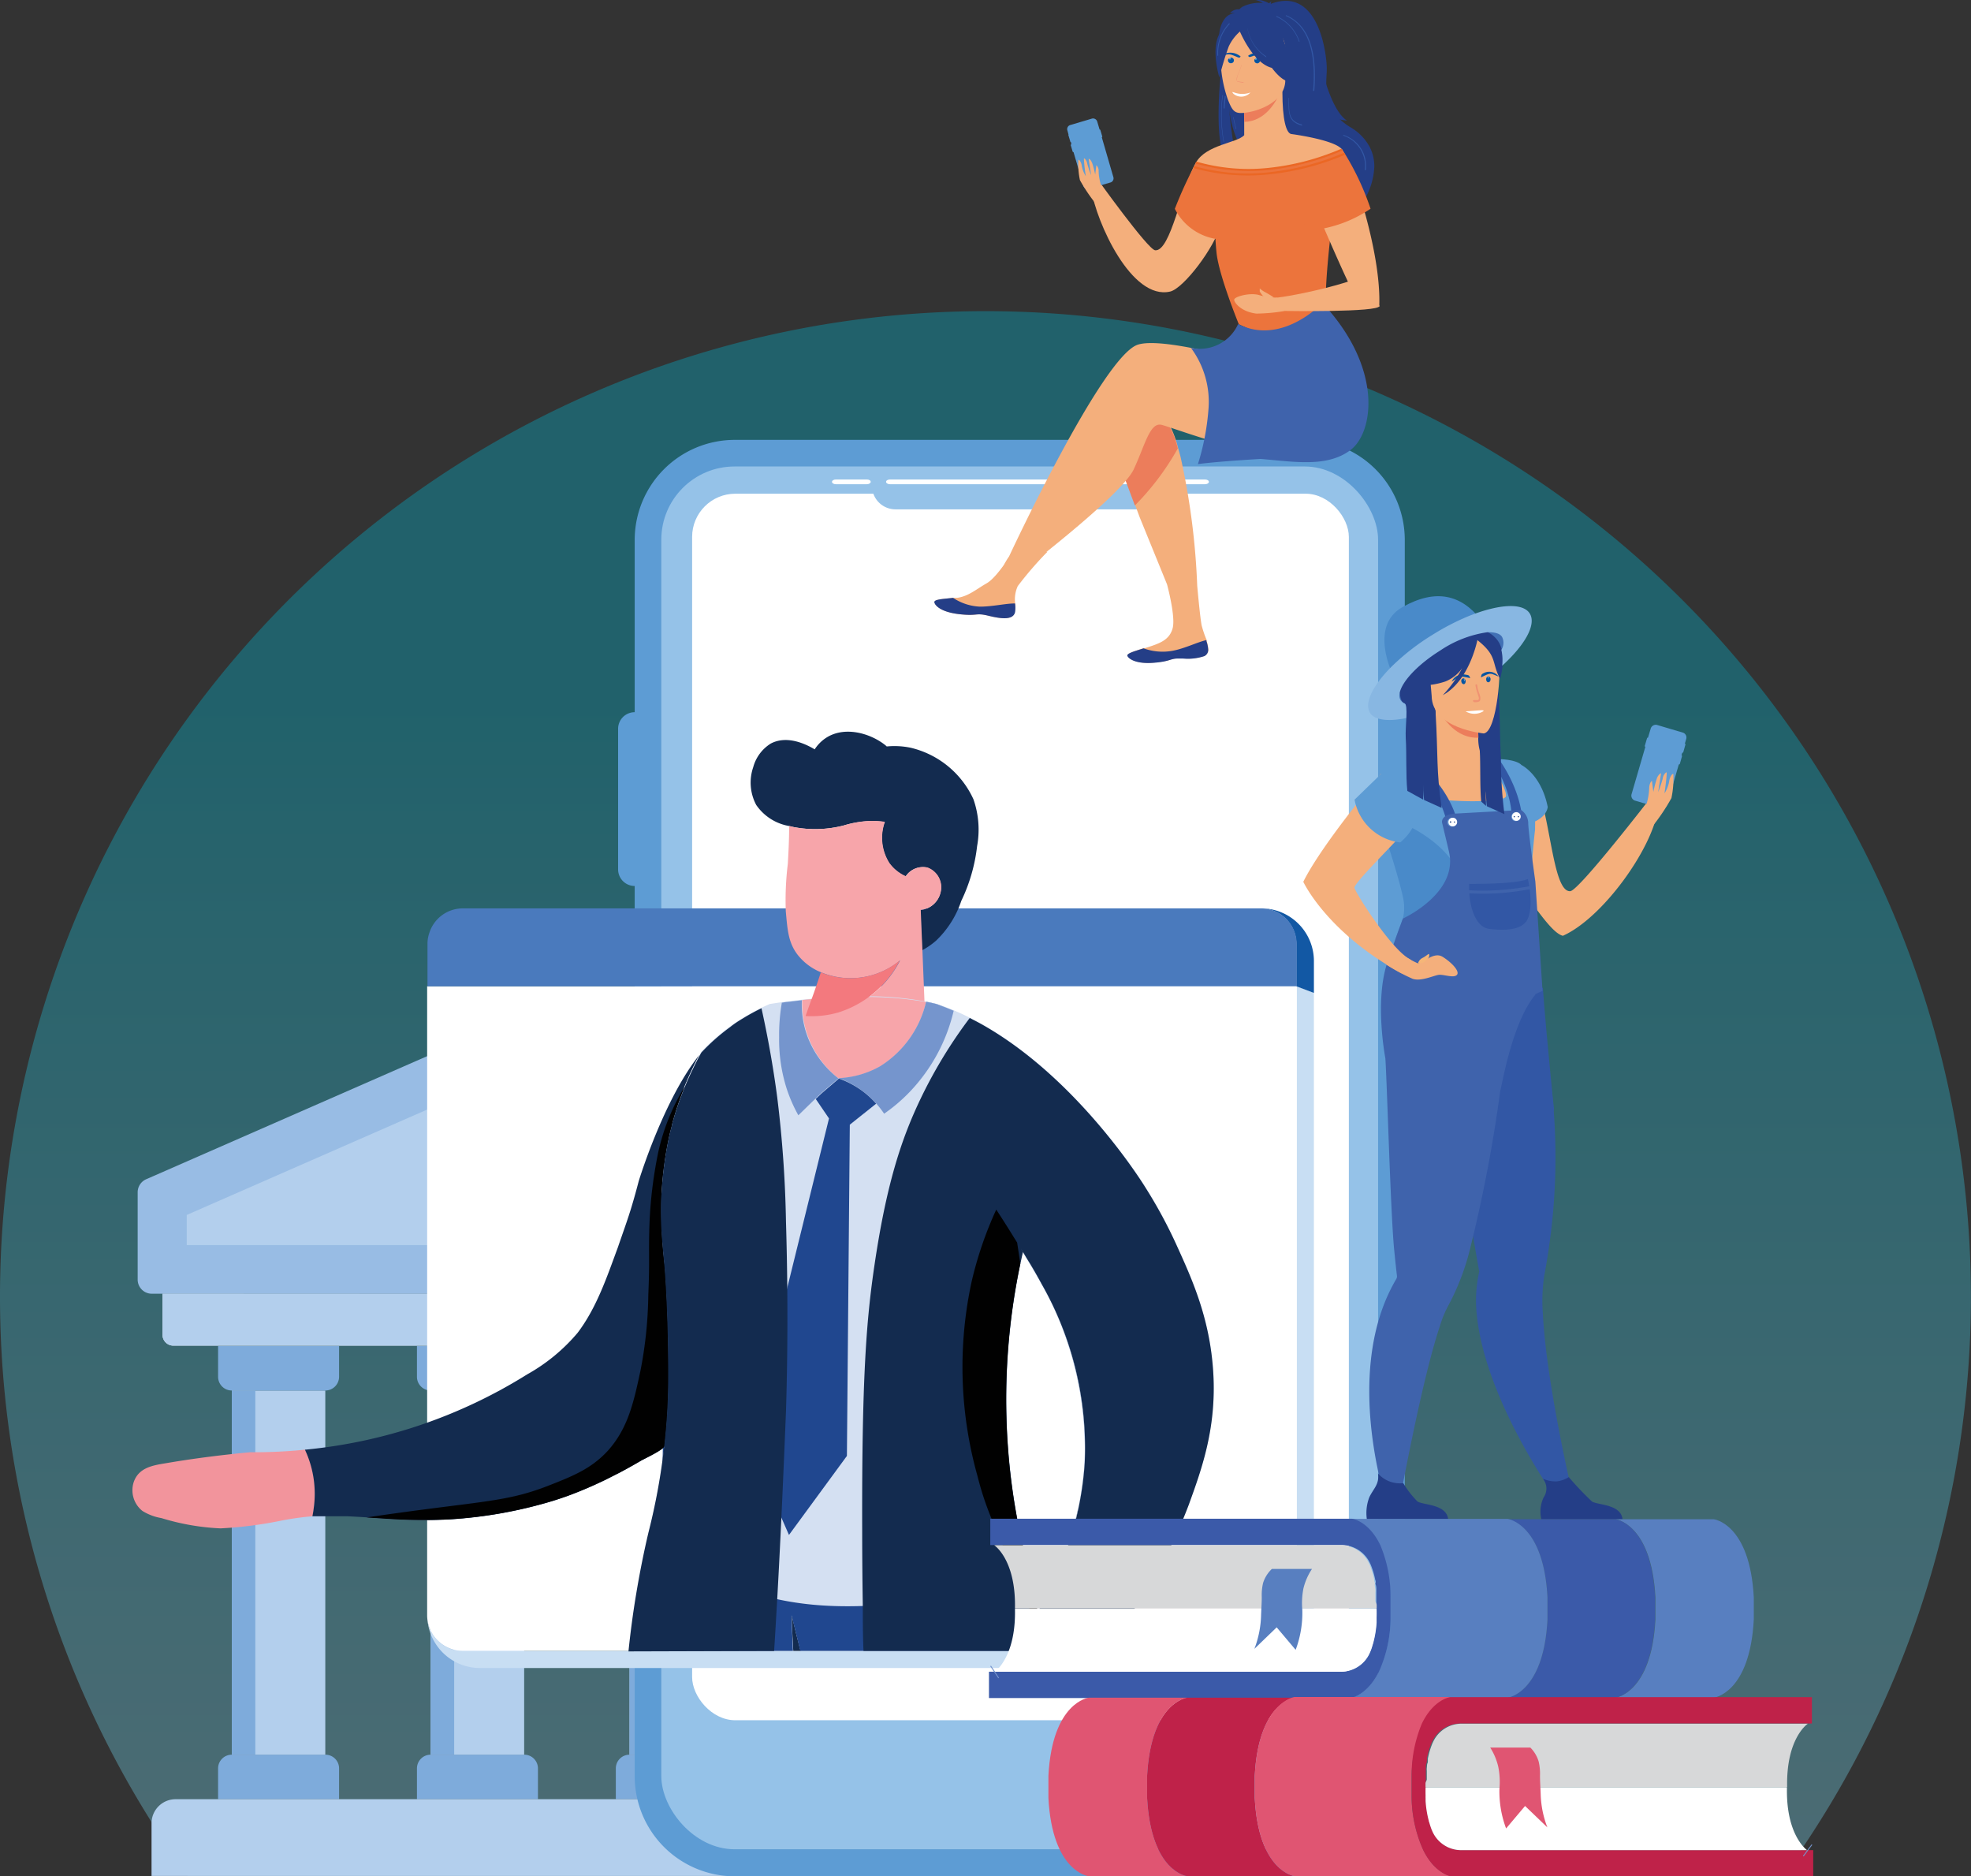 <svg xmlns="http://www.w3.org/2000/svg" xmlns:xlink="http://www.w3.org/1999/xlink" id="Layer_1" data-name="Layer 1" viewBox="0 0 224.49 213.64"><rect x="0" y="0" width="224.49" height="213.64" fill="#333333" stroke="none"/><defs><style>.cls-1{opacity:0.35;fill:url(#linear-gradient);}.cls-2{fill:#7eabdb;}.cls-3{fill:#b3cfed;}.cls-4{fill:#e8ecf7;}.cls-5{fill:#98bce4;}.cls-6{fill:#5d9cd4;}.cls-10,.cls-11,.cls-12,.cls-13,.cls-14,.cls-15,.cls-16,.cls-17,.cls-18,.cls-19,.cls-20,.cls-21,.cls-22,.cls-24,.cls-25,.cls-26,.cls-27,.cls-6,.cls-9{fill-rule:evenodd;}.cls-10,.cls-7{fill:#95c2e8;}.cls-8,.cls-9{fill:#fff;}.cls-11{fill:#f4af7c;}.cls-12{fill:#243e87;}.cls-13{fill:#54909c;}.cls-14{fill:#4170b5;}.cls-15,.cls-28{fill:#3257a5;}.cls-16{fill:#ec7d5b;}.cls-17{fill:#498ac9;}.cls-18{fill:#3f63ac;}.cls-19{fill:#6998d0;}.cls-20{fill:#214186;}.cls-21{fill:#f5b678;}.cls-22{fill:#0655a1;}.cls-23{fill:#f09272;}.cls-24{fill:#a5cded;}.cls-25{fill:#88b7e2;}.cls-26{fill:#ec743c;}.cls-27{fill:#eb6724;}.cls-29{fill:#c8def3;}.cls-30{fill:#1258a4;}.cls-31{fill:#4a7abd;}.cls-32{fill:#132b4f;}.cls-33{fill:#7595cd;}.cls-34{fill:#20478f;}.cls-35{fill:#f7a5aa;}.cls-36{fill:#f2949c;}.cls-37{fill:#d4e0f2;}.cls-38{fill:#f3797e;}.cls-39{fill:#010101;}.cls-40{fill:#587fc0;}.cls-41{fill:#3b5aa9;}.cls-42{fill:none;stroke:#7595cd;stroke-miterlimit:10;stroke-width:1.65px;}.cls-43{fill:#d7d8d9;}.cls-44{fill:#e05572;}.cls-45{fill:#bf2249;}</style><linearGradient id="linear-gradient" x1="112.24" y1="300.13" x2="112.24" y2="80.5" gradientUnits="userSpaceOnUse"><stop offset="0" stop-color="#b4e3f9"></stop><stop offset="0.11" stop-color="#a8e0f7"></stop><stop offset="0.32" stop-color="#8ad9f0"></stop><stop offset="0.59" stop-color="#57cde5"></stop><stop offset="0.92" stop-color="#13bdd7"></stop><stop offset="1" stop-color="#00b8d3"></stop></linearGradient></defs><path class="cls-1" d="M203.07,213.61a112.24,112.24,0,1,0-181.66,0Z"></path><path class="cls-2" d="M37.05,199.81H26.4a1.56,1.56,0,0,0-1.56,1.56v3.51H38.62v-3.51A1.56,1.56,0,0,0,37.05,199.81Z"></path><polygon class="cls-3" points="33.12 158.34 26.4 158.34 26.4 199.81 33.12 199.81 37.05 199.81 37.05 158.34 33.12 158.34"></polygon><polygon class="cls-2" points="28.09 158.34 26.4 158.34 26.4 199.81 28.09 199.81 29.08 199.81 29.08 158.34 28.09 158.34"></polygon><path class="cls-2" d="M24.84,153.27v3.5a1.56,1.56,0,0,0,1.56,1.57H37.05a1.57,1.57,0,0,0,1.57-1.57v-3.5H24.84Z"></path><path class="cls-2" d="M59.71,199.81H49.05a1.56,1.56,0,0,0-1.56,1.56v3.51H61.27v-3.51A1.56,1.56,0,0,0,59.71,199.81Z"></path><polygon class="cls-3" points="55.77 158.34 49.05 158.34 49.05 199.81 55.77 199.81 59.7 199.81 59.7 158.34 55.77 158.34"></polygon><polygon class="cls-2" points="50.74 158.34 49.05 158.34 49.05 199.81 50.74 199.81 51.73 199.81 51.73 158.34 50.74 158.34"></polygon><path class="cls-2" d="M47.49,153.27v3.5a1.56,1.56,0,0,0,1.56,1.57H59.71a1.56,1.56,0,0,0,1.56-1.57v-3.5H47.49Z"></path><path class="cls-2" d="M82.36,199.81H71.7a1.56,1.56,0,0,0-1.56,1.56v3.51H83.92v-3.51A1.56,1.56,0,0,0,82.36,199.81Z"></path><polygon class="cls-3" points="78.42 158.34 71.7 158.34 71.7 199.81 78.42 199.81 82.36 199.81 82.36 158.34 78.42 158.34"></polygon><polygon class="cls-2" points="73.39 158.34 71.7 158.34 71.7 199.81 73.39 199.81 74.39 199.81 74.39 158.34 73.39 158.34"></polygon><path class="cls-2" d="M70.14,153.27v3.5a1.56,1.56,0,0,0,1.56,1.57H82.36a1.56,1.56,0,0,0,1.56-1.57v-3.5H70.14Z"></path><path class="cls-2" d="M105,199.81H94.35a1.56,1.56,0,0,0-1.56,1.56v3.51h13.78v-3.51A1.56,1.56,0,0,0,105,199.81Z"></path><polygon class="cls-3" points="101.07 158.34 94.35 158.34 94.35 199.81 101.07 199.81 105.01 199.81 105.01 158.34 101.07 158.34"></polygon><polygon class="cls-2" points="96.04 158.34 94.35 158.34 94.35 199.81 96.04 199.81 97.04 199.81 97.04 158.34 96.04 158.34"></polygon><path class="cls-2" d="M92.79,153.27v3.5a1.56,1.56,0,0,0,1.56,1.57H105a1.56,1.56,0,0,0,1.56-1.57v-3.5H92.79Z"></path><path class="cls-4" d="M106.68,147.34V152a1.23,1.23,0,0,1-1.23,1.23H19.74A1.23,1.23,0,0,1,18.51,152v-4.7Z"></path><path class="cls-3" d="M106.68,147.34H18.51V152a1.23,1.23,0,0,0,1.23,1.23h91.93a1.23,1.23,0,0,0,1.22-1.23v-4.7Z"></path><path class="cls-5" d="M114.8,134.29,67.28,113.46a3.84,3.84,0,0,0-3.08,0l-6.42,2.81-41.1,18a1.62,1.62,0,0,0-1,1.49v9.94a1.61,1.61,0,0,0,1.62,1.62h96.82a1.62,1.62,0,0,0,1.63-1.62v-9.94A1.63,1.63,0,0,0,114.8,134.29Z"></path><polygon class="cls-3" points="21.27 141.78 21.27 138.35 60.02 121.37 65.74 118.86 110.21 138.35 110.21 141.78 21.27 141.78"></polygon><path class="cls-3" d="M89.7,204.88H20a2.74,2.74,0,0,0-2.74,2.74v6H114.6v-6a2.75,2.75,0,0,0-2.75-2.74Z"></path><path class="cls-6" d="M148.62,50.09h-65A11.4,11.4,0,0,0,72.29,61.46V81.1h0A1.89,1.89,0,0,0,70.4,83V99a1.89,1.89,0,0,0,1.89,1.89h0v101.4a11.4,11.4,0,0,0,11.37,11.37h65A11.4,11.4,0,0,0,160,202.25v-86h.16a1.89,1.89,0,0,0,1.88-1.88v-16a1.89,1.89,0,0,0-1.88-1.89H160V91.09h.16A1.89,1.89,0,0,0,162,89.21v-16a1.89,1.89,0,0,0-1.88-1.89H160v-9.9A11.4,11.4,0,0,0,148.62,50.09Z"></path><rect class="cls-7" x="75.32" y="53.12" width="81.64" height="157.46" rx="8.34"></rect><rect class="cls-8" x="78.83" y="56.22" width="74.8" height="139.67" rx="4.92"></rect><path class="cls-9" d="M101.37,54.6h35.87c.25,0,.45.12.45.27h0c0,.15-.2.27-.45.27H101.37c-.25,0-.45-.12-.45-.27h0c0-.15.2-.27.45-.27Zm-2.65,0H95.2c-.24,0-.44.12-.44.27h0c0,.15.2.27.44.27h3.52c.25,0,.45-.12.45-.27h0C99.17,54.72,99,54.6,98.72,54.6Z"></path><path class="cls-10" d="M133,56.12H99.44A2.67,2.67,0,0,0,102,58h28.5A2.65,2.65,0,0,0,133,56.12Z"></path><path class="cls-11" d="M174.14,88a3.69,3.69,0,0,1,.47.63c2,3.39,2.13,13,4.24,12.85,1-.07,9.29-10.82,9.29-10.82s1-.24.67,1.62c-.71,4.47-6.27,12.25-10.8,14.28-1-.22-2.45-2.26-3.87-4.18Z"></path><path class="cls-6" d="M191.69,83.43l-3-.89A.61.61,0,0,0,188,83l-.3,1h0a.09.09,0,0,0-.11.07l-.25.85a.09.09,0,0,0,.06.12h0l-1.56,5.36a.6.6,0,0,0,.35.76l3,.88a.59.59,0,0,0,.7-.45l1.32-4.54h0a.11.11,0,0,0,.12-.07l.24-.85a.09.09,0,0,0-.05-.12h0l.08-.29h0a.11.11,0,0,0,.12-.07l.24-.85a.09.09,0,0,0-.06-.12h0l.15-.52A.58.58,0,0,0,191.69,83.43Z"></path><path class="cls-6" d="M191.64,83.59l-3-.89a.45.45,0,0,0-.52.33L186,90.47a.44.44,0,0,0,.25.56l3,.88a.43.43,0,0,0,.51-.33l2.17-7.44A.43.43,0,0,0,191.64,83.59Z"></path><path class="cls-6" d="M191.6,83.75l-3-.88a.26.26,0,0,0-.31.19l-2,6.87a.25.25,0,0,0,.16.32l3,.89a.27.27,0,0,0,.3-.2l2-6.86A.26.26,0,0,0,191.6,83.75Z"></path><path class="cls-6" d="M189.43,83l1.66.49a0,0,0,0,1,0,0h0l-1.66-.49a0,0,0,0,1,0,0h0s0,0,0,0Zm-.13,0-.16,0s0,0,0,0h0s0,0,0,0l.17,0h0S189.32,83,189.3,83Z"></path><path class="cls-6" d="M190.87,83.53l-1.56-.45a.14.14,0,0,0,.09.13l1.32.39A.15.15,0,0,0,190.87,83.53Z"></path><path class="cls-11" d="M188,94.36a23,23,0,0,0,2.37-3.48,10.8,10.8,0,0,0,.22-2.71c-.08-.18-.43.32-.47.79a3.82,3.82,0,0,1-.54,1.38s.27-1.86.25-2.36a.06.06,0,0,0-.1,0,1.15,1.15,0,0,0-.36.71,15.28,15.28,0,0,1-.51,1.52l.32-2.1s0-.06,0-.06-.25.08-.45.53a15.11,15.11,0,0,0-.42,1.6l-.16-1.27s-.28.18-.31.79a7,7,0,0,1-.31,1.86,6.83,6.83,0,0,0-1.23,2c-.1.64-.14.92-.14.92Z"></path><path class="cls-12" d="M166.63,76.38s0,1,.49,1.22.08,3.07.16,4.55c.11,2-.05,3.89.14,5.86l1.81,1.12c0-.72,0-1.34,0-1.93,0,.22,0,1.1.1,2l2,1c-.64-5.13-.34-5.45-.66-11.65C170.71,78.14,166.63,76.38,166.63,76.38Z"></path><path class="cls-13" d="M167.11,102.48a15.37,15.37,0,0,1-2.83,4.61C161.56,107.05,167.11,102.48,167.11,102.48Z"></path><path class="cls-14" d="M171.56,72c-.87-1.33-4.34-.59-7.75,1.66s-5.46,5.13-4.58,6.46,4.34.59,7.75-1.66S172.43,73.32,171.56,72Z"></path><path class="cls-15" d="M179.05,169.92l-1.84.68s-8-11.07-9-20.8a14.93,14.93,0,0,1,.27-5l-.22-1.23c-.06-.37-.14-.81-.23-1.32-.26-1.48-.61-3.52-1-5.83-.94-5.33-2.16-12.14-3.1-17.15l.49-.16,5.36-1.73,1.11-3.51,4-1s.89,1.74,1.69,10c.15,1.08.28,2.27.38,3.56a70.67,70.67,0,0,1-.38,14.42c-.18,1.43-.41,2.91-.7,4.43a19.66,19.66,0,0,0-.15,4.37C176.13,157.55,179.05,169.92,179.05,169.92Z"></path><path class="cls-15" d="M177,126.37l-8.66,17.22c-.06-.37-.14-.81-.23-1.32-.26-1.48-.61-3.52-1-5.83-.94-5.33-2.16-12.14-3.1-17.15l.49-.16,5.36-1.73,1.11-3.51,4.76-1.42s.11,2.11.91,10.34C176.73,123.89,176.86,125.08,177,126.37Z"></path><path class="cls-12" d="M169.64,72.15l-6.12,9.29s-.7-1.37-1.48-.88c-1.21.77-3.82-1.86-3.27-5.56q0-.36.12-.69c1.22-1.76,2.58-3.72,3.55-5.1C165.26,67.51,169.64,72.15,169.64,72.15Z"></path><path class="cls-11" d="M172.33,90.92a10.55,10.55,0,0,1-3.41,2c-5.41,2-8.19-2.38-9.43-5.51a4.66,4.66,0,0,1,1.81-.83c.4-.11.82-.2,1.17-.26.56-.57,1.23-2.66,1-5.74l.27,0,4.56.6s0,1.43.07,2.76a5.29,5.29,0,0,0,.42,2.25l.56,0h0A29,29,0,0,1,172.33,90.92Z"></path><path class="cls-16" d="M168.32,81.25s0,1.43.07,2.76c-2.52.09-4-2.12-4.63-3.36Z"></path><path class="cls-11" d="M169,83.52s-5.91-.53-5.94-4.29c-.25-3.72-1.18-6.16,2.62-6.62s4.63.9,5,2.12S170.54,83.3,169,83.52Z"></path><path class="cls-12" d="M184.8,173h-9.25a3.82,3.82,0,0,1,.26-2.48,1.78,1.78,0,0,0-.07-2.13,3.68,3.68,0,0,0,1.56.3,3.33,3.33,0,0,0,1.38-.49,34.16,34.16,0,0,0,2.63,2.77C181.92,171.4,184.61,171.25,184.8,173Z"></path><path class="cls-17" d="M158.64,76.83s-2.77-5.52,1.1-7.7,6.71-1.32,8.84,1.34Z"></path><path class="cls-6" d="M176.28,91.89c-.74-3.71-3-4.78-3-4.78s-.38-.58-2.52-.67c-.33,0-.69-.08-1.1-.11l-.24,0h0c.08.13,2.23,3.44,2.11,4.33s-8,.6-8.53.14S161.72,88,161.42,87c-.07-.24-.12-.39-.12-.39a10.75,10.75,0,0,0-4,1.55,12,12,0,0,1,1.64,2.41l.18.38a6.23,6.23,0,0,1,.28.83,1.64,1.64,0,0,1-.19,1.16,7.5,7.5,0,0,1-.77,1.21l-.67.91c.16.54.37,1.19.61,1.92a51.86,51.86,0,0,1,1.47,5.38,5.31,5.31,0,0,1-.05,2.28,6.74,6.74,0,0,1-.3.86c-.2.44-.25,1.05-.46,1.61-.9,2.32-1.93,5.35-.9,6.93.69,2,16.7-2.89,15.63-5,0,0,.63-11.12,1.07-14.56,0-.13,0-.25,0-.37a5.42,5.42,0,0,0,0-.57C176.24,92.88,176.28,91.89,176.28,91.89Z"></path><path class="cls-17" d="M165.23,105.83A27.35,27.35,0,0,1,158.9,107c.22-.57.38-1.08.58-1.52a6.74,6.74,0,0,0,.3-.86,5.31,5.31,0,0,0,.05-2.28c-.41-2-1.51-5.43-2-6.94,1.29-2.88,2.63-1.31,2.63-1.31s3.91,1.75,5.57,5S167.22,105.19,165.23,105.83Z"></path><path class="cls-15" d="M160.24,86.82a11.83,11.83,0,0,1,4.68,7.4l1.12-.36s-.43-3.58-4.74-7.25Z"></path><path class="cls-15" d="M173.39,94.35l-1.18.07a11.92,11.92,0,0,0-2.59-8.09c.41,0,.77.07,1.1.11C173.81,90.91,173.39,94.35,173.39,94.35Z"></path><path class="cls-18" d="M174.86,113.2l.83-.36-.82-12.46s-.8-5.67-.81-6.66a1.84,1.84,0,0,0-.81-1.48s-5.87.31-7.52.41-1.49,1-1.49,1,.72,3,.79,3.32c1.12,4.74-5.25,7.63-5.25,7.63s-1,2.67-1.84,5.23c-1.37,4.39-.15,10.69-.15,10.69.21,3.35.59,17.57,1,21.77.15,1.53.27,2.61.32,3h0a.6.6,0,0,1-.09.37,19.81,19.81,0,0,0-1.47,3.09c-3.91,10.4.6,23.22.6,23.22l1.17-.48S161.87,157.32,164,151a12.24,12.24,0,0,1,1-2.41,27.7,27.7,0,0,0,2.51-6.69,164.49,164.49,0,0,0,3.37-17.75c.11,0,1.22-7.56,4-10.9C174.87,113.24,174.87,113.22,174.86,113.2Z"></path><path class="cls-19" d="M164.87,93.78a.49.49,0,0,1,.32-.62.51.51,0,0,1,.63.32.5.5,0,0,1-.33.62A.49.49,0,0,1,164.87,93.78Z"></path><path class="cls-9" d="M165,93.76a.49.49,0,1,1,.94-.3.49.49,0,0,1-.94.3Z"></path><path class="cls-20" d="M165.12,93.61a.08.08,0,0,1,.07-.08.08.08,0,1,1,0,.15A.08.08,0,0,1,165.12,93.61Z"></path><path class="cls-20" d="M165.59,93.61a.07.07,0,1,1,.14,0,.07.07,0,1,1-.14,0Z"></path><path class="cls-19" d="M172.15,93.16a.51.51,0,0,1,.32-.63.5.5,0,1,1-.32.63Z"></path><path class="cls-9" d="M172.23,93.13a.5.5,0,0,1,.33-.62.49.49,0,0,1,.3.94A.51.51,0,0,1,172.23,93.13Z"></path><path class="cls-20" d="M172.4,93a.07.07,0,1,1,.07.07A.07.07,0,0,1,172.4,93Z"></path><path class="cls-20" d="M172.87,93a.07.07,0,1,1,.07.07A.07.07,0,0,1,172.87,93Z"></path><path class="cls-11" d="M159.47,108.57a13.44,13.44,0,0,0,2,1.12c.62,0,1.82-1.36,2.83-.74s2,1.65,1.64,2.06-1.53-.08-2.09,0-2,.77-2.95.45a22,22,0,0,1-3-1.61Z"></path><path class="cls-11" d="M157.28,88.15s-6.64,7.84-8.84,12.26c0,0,2.64,5.75,11.21,10.43a3.14,3.14,0,0,0,1-.5c.9-.65-.1-1.12-.3-1.25-2.17-1.41-6-7.47-6.08-8s4.76-5.24,6.24-7S159.58,87.25,157.28,88.15Z"></path><path class="cls-6" d="M157.28,88.15l-3,2.91a6,6,0,0,0,5.2,4.87s3.09-2.37,1.41-5.31C160.73,90.32,159.26,86.33,157.28,88.15Z"></path><path class="cls-21" d="M161.51,109.69a1,1,0,0,1,.49-.6c.38-.17.74-.55.77-.44a.52.52,0,0,1-.14.51A1.29,1.29,0,0,1,161.51,109.69Z"></path><path class="cls-12" d="M164.94,173h-9.26a5,5,0,0,1,.27-2.48c.46-1,1.18-1.49,1-2.73a3.35,3.35,0,0,0,2.88,1.1,10.67,10.67,0,0,0,1.61,2.08C162.05,171.4,164.75,171.25,164.94,173Z"></path><path class="cls-12" d="M168.54,85.43c.1,1.68,0,4.18.17,5.85l.54.49c0-.63-.05-1.17,0-1.68,0,.19,0,1,.1,1.72l2,.9a48.8,48.8,0,0,1-.4-6.39Z"></path><path class="cls-15" d="M169.65,105.78c1.48.17,3.28.2,4.11-.76.64-.75.64-2.4.47-3.76-.93.17-1.85.3-2.77.39a28.25,28.25,0,0,1-4.11.07c.14,2,.88,3.91,2.3,4.06Zm4.53-4.86c-.92.17-1.84.3-2.75.38a28.1,28.1,0,0,1-4.1.08c0-.25,0-.49,0-.73,3.44,0,5.67-.16,6.69-.55C174.08,100.37,174.13,100.65,174.18,100.92Z"></path><path class="cls-22" d="M167.45,77.22c-1.3-.28-1.13-.24-2.11.4a1.41,1.41,0,0,1,1.6-.79C167.26,76.88,167.32,76.86,167.45,77.22Z"></path><path class="cls-22" d="M166.73,77.91c-.14,0-.27-.12-.29-.31a.3.3,0,0,1,.21-.36c.13,0,.26.12.28.3S166.86,77.89,166.73,77.91Z"></path><path class="cls-22" d="M168.68,77.14c1.14-.57,1-.5,2-.1a1.32,1.32,0,0,0-1.67-.4C168.78,76.76,168.72,76.76,168.68,77.14Z"></path><path class="cls-22" d="M169.51,77.69c.14,0,.26-.14.26-.33a.32.32,0,0,0-.24-.34.31.31,0,0,0-.26.33C169.27,77.54,169.37,77.69,169.51,77.69Z"></path><path class="cls-23" d="M167.87,79.91a.1.1,0,0,1-.1-.08.09.09,0,0,1,.08-.11l.3,0c.14,0,.24,0,.27-.08a.39.39,0,0,0,0-.24,3.31,3.31,0,0,0-.11-.36,5.83,5.83,0,0,1-.26-1c0-.06,0-.11.09-.11a.1.1,0,0,1,.11.08,4.06,4.06,0,0,0,.25,1,3.63,3.63,0,0,1,.11.4c0,.17,0,.3-.05.39s-.23.13-.4.16l-.29,0Z"></path><path class="cls-9" d="M166.93,81c1.29-.06,2.27-.24,2,0A1.92,1.92,0,0,1,166.93,81Z"></path><path class="cls-24" d="M169.48,77s0,.06,0,.13,0,.12.06.12,0-.06,0-.13S169.51,77,169.48,77Z"></path><path class="cls-24" d="M166.74,77.28s0,.06,0,.13,0,.12.06.12,0-.06,0-.13S166.77,77.27,166.74,77.28Z"></path><path class="cls-12" d="M170.37,72.68c-1-1.06-1.68-.77-2.05-.41a4.16,4.16,0,0,0-5.3,1.2A7.11,7.11,0,0,1,161,77.81s1.13.6,3.6-.2a4.3,4.3,0,0,0,1.94-1.53,14.27,14.27,0,0,1-2.21,3.08c2.91-1.58,3.84-5.82,3.94-6.27,2.32,1.84,1.58,2.53,2.59,4.42C170.82,77.31,171.86,74.27,170.37,72.68Z"></path><path class="cls-25" d="M174.24,69.87c-.79-1.28-3.58-1.08-7,.3a27.62,27.62,0,0,0-4.12,2.14,26.21,26.21,0,0,0-4.47,3.45c-2.23,2.18-3.32,4.27-2.6,5.43s3.62,1.06,7-.33c-.27-.3-.66-.56-1.07-.3a1.39,1.39,0,0,1-1.56-.32,1.27,1.27,0,0,1-.89-.5,1,1,0,0,1-.13-.73c.18-1.29,2-3.29,4.63-4.93a12.89,12.89,0,0,1,5.4-2.09c.8,0,1.39.12,1.65.54A1.48,1.48,0,0,1,171,74a5.31,5.31,0,0,1,.09,1.81C173.71,73.43,175,71.11,174.24,69.87Z"></path><path class="cls-12" d="M159.46,79s0,.88.49,1.06.08,2.67.16,4c.11,1.71,0,4.25.18,6l1.81,1c0-.63,0-1.16,0-1.68,0,.19,0,1,.1,1.72l2,.9c-.64-4.46-.38-5.6-.7-11C163.54,80.54,159.46,79,159.46,79Z"></path><path class="cls-11" d="M137.43,73l0-.12a12.24,12.24,0,0,1-.57-1.68c-.17-.92-.4-3.39-.5-4.48a81.86,81.86,0,0,0-1.9-14.7h0c-.09-.34-.18-.68-.28-1a11.43,11.43,0,0,0-1.73-3.89c-2.87-3.39-5.61,3.79-5.61,3.79l2.45,6.6.52,1.39,3.11,7.63s1,3.66.64,5-1.5,1.72-2.73,2.13l-.41.13-.15,0c-1,.33-1.94.62-1.84.87s.92,1,3.06.77c1.88-.16,1.78-.46,2.76-.48h.49a5.24,5.24,0,0,0,2.44-.28h0a.78.78,0,0,0,.45-.72A3.68,3.68,0,0,0,137.43,73Z"></path><path class="cls-12" d="M137.61,74a.78.78,0,0,1-.45.72h0a6,6,0,0,1-2.44.27h-.49c-1,0-.88.32-2.76.48-2.14.18-2.93-.47-3.06-.77s.82-.54,1.84-.87a6.37,6.37,0,0,0,3.29.28c1.43-.27,2.85-1,3.87-1.22l0,.12A3.68,3.68,0,0,1,137.61,74Z"></path><path class="cls-16" d="M134.15,51.06a30.13,30.13,0,0,1-4.89,6.5L126.81,51s2.74-7.18,5.61-3.79A11.43,11.43,0,0,1,134.15,51.06Z"></path><path class="cls-11" d="M115.58,69.69c-.19.94-1.53.79-3,.42s-1.15.07-3.28-.17-2.79-1-2.85-1.35,1-.38,2.13-.51l.42,0c1.28-.16,2.22-1,3.38-1.66s2.74-3.26,2.74-3.26l4.18-.33a40.46,40.46,0,0,0-3.38,3.91,3.59,3.59,0,0,0-.29,2A3.35,3.35,0,0,1,115.58,69.69Z"></path><path class="cls-12" d="M112.55,70.11c-1.51-.36-1.15.07-3.28-.17s-2.79-1-2.85-1.35,1-.38,2.13-.51v0a6,6,0,0,0,3.06,1c1.45,0,3-.38,4-.36a3.35,3.35,0,0,1,0,1C115.39,70.63,114.05,70.48,112.55,70.11Z"></path><path class="cls-11" d="M151.79,44.08s-18.15-6.14-22.2-4.83-14.66,24.11-14.66,24.11-1.26,1.74-.51,2,3-1.12,3-1.12,10.4-8,11.7-10.78,1.83-5.35,3.14-5.09,16.84,6.39,20.36,2.74a10.18,10.18,0,0,0,2.61-8.41Z"></path><path class="cls-12" d="M156,16.73a5.75,5.75,0,0,0-2.21-2.25c-2.83-1.74-2.81-4-2.7-5.92a9.28,9.28,0,0,0,0-1.35c-.25-3-1.65-8.59-6.41-6.75a3.13,3.13,0,0,0-.72-.34A2.23,2.23,0,0,0,143,0a2.84,2.84,0,0,1,.84.34,4.39,4.39,0,0,0-2.39.46,3.68,3.68,0,0,0-1.22,1.79h0a1.34,1.34,0,0,1-.07.18c-.15.39-.29.84-.42,1.31h0a21.84,21.84,0,0,0-.54,2.7l0,.13-.09.82v0c-.44,3.88-.82,12,1.74,10.49a42.82,42.82,0,0,1-.88-6.29A11.63,11.63,0,0,0,141,16.13s.13-.26.16-.22c.34.23.72.5,1.12.82.77.62,1.63,1.39,2.5,2.23.07.07.15.14.22.22,1.12,1.09,2.26,2.31,3.29,3.49.08.1.17.19.24.29.41.48.8.95,1.16,1.4s.52.66.75,1l.07.09c.16.21.3.42.44.62s.39.58.54.84a2.82,2.82,0,0,1,.53,1.35L154,25h0c.37-.64.66-1.11.67-1.12a6.83,6.83,0,0,0,.48-.71c.14-.22.3-.5.46-.81a8,8,0,0,0,.92-3.4A4.76,4.76,0,0,0,156,16.73Z"></path><path class="cls-11" d="M150.52,20.53c.56-3.74-2.54-4.54-2.71-4.44l-.75-.83c-.55-.11-1-1.56-1-4.82l-.26.05-4.19.83s.1,1.32.1,2.56c0,.41,0,1.18,0,1.52-.85.9-4.31,1.06-5.49,3.1-1.66,2.85-2.88,10.16-4.65,10-.82-.06-6.73-8.32-6.73-8.32s-.82-.21-.56,1.36c.59,3.76,4.59,12.69,9,11.66,1.56-.37,5.1-5.09,5.7-7.51s2.18.71,2.19.7C142.84,35.91,148.8,32.06,150.52,20.53Z"></path><path class="cls-16" d="M141.62,11.32s.1,1.32.1,2.56c2.35-.06,3.59-2.2,4.09-3.39Z"></path><path class="cls-12" d="M146.25,10a12.2,12.2,0,0,0,1.52-3.6C148,5.25,147.38.85,143,1.48a4.14,4.14,0,0,0-3.06.24c-1,.65-1.77,2.75-.22,6.59l.4,1.29Z"></path><path class="cls-11" d="M141.93,12.82c1.64-.22,4.46-1.34,4.46-3.69,0-3.46.73-5.77-2.82-6s-4.23,1.12-4.51,2.27a14.71,14.71,0,0,0,.79,5.94C140.4,12.72,140.64,13,141.93,12.82Z"></path><path class="cls-26" d="M136.3,18.51S143,21.19,152.86,17c0,0-2.68,17-1.62,19.61a45.34,45.34,0,0,0,3.86,6.72l-14-6.4s-2.26-5.51-2.54-8.13c-.23-2.17-.25-5.39-.25-5.39Z"></path><path class="cls-11" d="M145.1,33.88a10.67,10.67,0,0,0-.95-.58,2.94,2.94,0,0,1-.67-.46l0,.35a2.65,2.65,0,0,0,.5.64A3.05,3.05,0,0,0,145.1,33.88Z"></path><path class="cls-18" d="M135.64,39.61a10.3,10.3,0,0,1,2,7,27.83,27.83,0,0,1-1.2,6.24s1.65-.26,7.13-.59c3.82.31,7.55,1,10.23-1s3.75-9.35-3.18-16.76c0,0-4.6,4.93-9.6,2.4A4.78,4.78,0,0,1,135.64,39.61Z"></path><path class="cls-26" d="M136.24,18.5a47.89,47.89,0,0,0-2.43,5.28A6.39,6.39,0,0,0,139,27.27V22.88l-2.51-4.22Z"></path><path class="cls-11" d="M145.48,33.89a7.51,7.51,0,0,1-2.17-.32c-1.1-.25-2.78.23-2.74.58s.8,1.35,2.53,1.56a20.1,20.1,0,0,0,3.23-.3Z"></path><path class="cls-11" d="M157.11,34.84c0,.74-10.78.57-10.78.57s-1.72-1.41-.85-1.52c3.16-.39,8.45-1.79,8.8-2.14S157.12,34.65,157.11,34.84Z"></path><path class="cls-11" d="M147.06,15.26s5,.65,5.8,1.77,4.51,11.37,4.23,17.9a16.1,16.1,0,0,1-3-1.76c-.46-.55-5.69-12.59-5.85-13.54S147.06,15.26,147.06,15.26Z"></path><path class="cls-26" d="M152.86,17a30.32,30.32,0,0,1,3.24,6.77,14.62,14.62,0,0,1-7.47,2.51L148,18.64s1-.28,1.75-.51S152.86,17,152.86,17Z"></path><path class="cls-6" d="M143.25,6.54a.33.33,0,0,0-.35.31.32.32,0,0,0,.3.36.34.34,0,0,0,.05-.67Z"></path><path class="cls-6" d="M140.51,7a.3.3,0,0,0-.19-.41.34.34,0,0,0-.43.18.32.32,0,0,0,.19.42A.34.34,0,0,0,140.51,7Z"></path><path class="cls-22" d="M140.54,6.89a.34.34,0,0,1-.36.3.32.32,0,0,1-.31-.34.27.27,0,0,1,.08-.19v0a.11.11,0,0,0,.11.11.11.11,0,1,0,0-.21h0a.58.58,0,0,1,.18,0A.34.34,0,0,1,140.54,6.89Z"></path><path class="cls-22" d="M141.3,6.43c-.15.27-.25.08-1-.18-.53-.17-.81.07-1.28.13A1.81,1.81,0,0,1,141.3,6.43Z"></path><path class="cls-22" d="M143.2,7.21a.34.34,0,0,0,.05-.67.39.39,0,0,0-.21.06h0a.1.1,0,0,1,.1.11.11.11,0,0,1-.12.1.1.1,0,0,1-.1-.11v0a.49.49,0,0,0-.06.17A.34.34,0,0,0,143.2,7.21Z"></path><path class="cls-22" d="M142.16,6.35c.14.28.25.09,1-.11.54-.13.8.13,1.27.23A1.83,1.83,0,0,0,142.16,6.35Z"></path><path class="cls-12" d="M141,3.07s1.52,4.06,3.86,4.66c2.23,2.93,3.29,1.08,3.34,0a6.59,6.59,0,0,1-2.16-3.9S142.19,1.14,141,3.07Z"></path><path class="cls-12" d="M141.42,3.43a5.12,5.12,0,0,0-1.48,1.88,33.53,33.53,0,0,0-1.06,3.51s-1.12-3.65.23-5.28S141.42,3.43,141.42,3.43Z"></path><path class="cls-23" d="M141.74,9.43h0a3.81,3.81,0,0,1-.76-.12.14.14,0,0,1-.11-.09c-.08-.16,0-.52.26-1.05l.3-.83a0,0,0,0,1,0,0h0s0,0,0,.06c-.1.31-.21.59-.3.83a2.23,2.23,0,0,0-.26,1,0,0,0,0,0,0,0,3.69,3.69,0,0,0,.74.12,0,0,0,0,1,0,.05A0,0,0,0,1,141.74,9.43Z"></path><path class="cls-9" d="M140.39,10.48c-.08,0,.07.18.13.23a1.39,1.39,0,0,0,1.9-.18,2.67,2.67,0,0,1-1.85,0C140.51,10.53,140.45,10.48,140.39,10.48Z"></path><path class="cls-27" d="M152.79,16.93a28.33,28.33,0,0,1-8.53,2.21,21.42,21.42,0,0,1-8-.74l-.12.21a21.94,21.94,0,0,0,8.1.77,29,29,0,0,0,8.65-2.24Z"></path><path class="cls-27" d="M153.09,17.39a29.4,29.4,0,0,1-8.82,2.25,22.27,22.27,0,0,1-8.25-.73l-.11.22a23,23,0,0,0,8.38.75,29.74,29.74,0,0,0,8.93-2.27Z"></path><path class="cls-12" d="M144.81,1.21c-.27.14-.46.12-.58-.05a1.3,1.3,0,0,1,.57-1A1.7,1.7,0,0,0,144.81,1.21Z"></path><path class="cls-12" d="M148.72,2.34c.3-.07.44-.2.41-.41a1.33,1.33,0,0,0-1.07-.4A1.64,1.64,0,0,1,148.72,2.34Z"></path><path class="cls-12" d="M150.78,8.71q-2.47,0-2.61,1.74a7.17,7.17,0,0,0,5.25,3.29Q151.94,12.75,150.78,8.71Z"></path><path class="cls-12" d="M141.13,1.64c.17-.25.18-.44,0-.58a1.31,1.31,0,0,0-1.05.44A1.67,1.67,0,0,1,141.13,1.64Z"></path><path class="cls-28" d="M149.61,10.37h0a.06.06,0,0,1-.05-.06c.37-4.58-.67-7.44-3.1-8.49a.05.05,0,0,1,0-.07s0,0,.07,0c2.47,1.07,3.54,4,3.16,8.59A0,0,0,0,1,149.61,10.37Z"></path><path class="cls-28" d="M148,4.75a.07.07,0,0,1-.05,0,4.73,4.73,0,0,0-2.58-2.84.06.06,0,0,1,0-.07,0,0,0,0,1,.06,0A4.9,4.9,0,0,1,148,4.68a0,0,0,0,1,0,.06Z"></path><path class="cls-28" d="M155.45,19.37h0s-.05,0,0-.05A3.64,3.64,0,0,0,153,15.45a.05.05,0,0,1,0-.07.06.06,0,0,1,.07,0,3.71,3.71,0,0,1,2.49,4S155.47,19.37,155.45,19.37Z"></path><path class="cls-28" d="M144.25,6.54h0a4.89,4.89,0,0,1-2.16-3.27,0,0,0,0,1,0-.06h0s0,0,0,0a4.77,4.77,0,0,0,2.12,3.2,0,0,0,0,1,0,.07S144.27,6.54,144.25,6.54Z"></path><path class="cls-28" d="M138.66,6.38a.05.05,0,0,1,0,0A4.88,4.88,0,0,1,140,2.64a0,0,0,1,1,.07.07,4.8,4.8,0,0,0-1.32,3.62.05.05,0,0,1-.05,0Z"></path><path class="cls-28" d="M139.35,16.12a.07.07,0,0,1,0,0,18,18,0,0,1-.13-5.27.07.07,0,0,1,.05,0h0s.05,0,0,.06a17.75,17.75,0,0,0,.13,5.23,0,0,0,0,1,0,.06Z"></path><path class="cls-28" d="M139.38,12.31h0a.06.06,0,0,1,0-.06c0-.47.07-.93.12-1.31,0,0,0,0,.06,0a.06.06,0,0,1,.05.06,11.41,11.41,0,0,0-.13,1.3A.05.05,0,0,1,139.38,12.31Z"></path><path class="cls-28" d="M148.31,14.31h0c-1.59-.41-1.57-1.43-1.54-3v-.13a0,0,0,0,1,0-.05h0a0,0,0,0,1,.05.05v.13c0,1.49-.06,2.47,1.45,2.86a.06.06,0,0,1,0,.07A.05.05,0,0,1,148.31,14.31Z"></path><path class="cls-28" d="M140.8,14.68a.07.07,0,0,1-.05,0c-.12-.45-.22-.9-.29-1.29a.08.08,0,0,1,0-.06h0a0,0,0,0,1,.05.05c.07.39.17.83.29,1.27a.06.06,0,0,1,0,.07Z"></path><path class="cls-6" d="M121.86,14.25l2.53-.75a.5.5,0,0,1,.59.38l.26.87h0a.08.08,0,0,1,.09.07l.21.71a.08.08,0,0,1-.05.1h0l1.31,4.51a.49.49,0,0,1-.29.63l-2.53.74a.48.48,0,0,1-.59-.37l-1.12-3.82h0a.09.09,0,0,1-.1-.06l-.21-.71a.09.09,0,0,1,.05-.11h0L122,16.2h0a.07.07,0,0,1-.09-.06l-.21-.71a.09.09,0,0,1,0-.11h0l-.12-.44A.49.49,0,0,1,121.86,14.25Z"></path><path class="cls-6" d="M121.9,14.38l2.53-.74a.36.36,0,0,1,.43.28l1.83,6.25a.37.37,0,0,1-.22.47l-2.53.74a.36.36,0,0,1-.43-.28l-1.83-6.25A.37.37,0,0,1,121.9,14.38Z"></path><path class="cls-6" d="M121.94,14.52l2.53-.74a.21.21,0,0,1,.25.16l1.68,5.77a.22.22,0,0,1-.12.28l-2.53.74a.23.23,0,0,1-.26-.17l-1.68-5.76A.22.22,0,0,1,121.94,14.52Z"></path><path class="cls-6" d="M123.76,13.91l-1.4.41h0l1.4-.41s0,0,0,0h0Zm.1,0,.14,0h0s0,0,0,0l-.14,0h0Z"></path><path class="cls-6" d="M122.55,14.34l1.31-.39a.1.1,0,0,1-.08.11l-1.11.33A.11.11,0,0,1,122.55,14.34Z"></path><path class="cls-11" d="M125,23.44a19.09,19.09,0,0,1-2-2.93,8.87,8.87,0,0,1-.18-2.28c.06-.15.36.27.39.66a3.26,3.26,0,0,0,.46,1.17,19.49,19.49,0,0,1-.22-2,.06.06,0,0,1,.09,0,1,1,0,0,1,.3.6,11.59,11.59,0,0,0,.43,1.28L124,18.14a.05.05,0,0,1,0-.05c.08,0,.22.07.38.45s.36,1.34.36,1.34l.13-1.07a.87.87,0,0,1,.26.67,5.77,5.77,0,0,0,.26,1.56,5.72,5.72,0,0,1,1,1.66c.08.54.12.77.12.77Z"></path><path class="cls-29" d="M149.65,113.07v72.72a4.16,4.16,0,0,1-2.81,3.93,3.85,3.85,0,0,1-1.32.22H54.67a6,6,0,0,1-6-5.8A4.05,4.05,0,0,0,52.71,188h90.92a4,4,0,0,0,1.3-.22,4.05,4.05,0,0,0,2.76-3.85V112.31Z"></path><path class="cls-8" d="M147.69,112.31v71.61a4.05,4.05,0,0,1-2.76,3.85,4,4,0,0,1-1.3.22H52.71a4.07,4.07,0,0,1-4.06-4.07V112.31Z"></path><path class="cls-30" d="M149.65,109.45v3.62l-2-.76V107.5a4.06,4.06,0,0,0-3.85-4.06A6,6,0,0,1,149.65,109.45Z"></path><path class="cls-31" d="M147.69,107.5v4.81h-99V107.5a3.78,3.78,0,0,1,.22-1.3,4,4,0,0,1,3.74-2.76h91A4.06,4.06,0,0,1,147.69,107.5Z"></path><path class="cls-32" d="M125.54,188c.11-.15.23-.28.34-.43L122.75,172a35.13,35.13,0,0,1-1.19,4.2,29.29,29.29,0,0,1-5.84,10.51c-.34.39-.68.75-1,1.1l.26.14Z"></path><path class="cls-33" d="M78,123.71A34.43,34.43,0,0,0,76.55,128c0,.16-.17.66-.32,1.33a41.73,41.73,0,0,0-.77,5c-.06.7-.11,1.36-.13,2a54,54,0,0,0,.39,7.87s.48,5.58.42,13.48a69.59,69.59,0,0,1-.44,6.95c0,.42-2.33,1.49-2.72,1.72-.78.46-1.57.9-2.36,1.32l-.81.41-.85.43c-.85.41-1.71.8-2.58,1.16-.58.24-1.16.47-1.74.68s-1.19.41-1.8.6a51.19,51.19,0,0,1-11.68,2.07,60,60,0,0,1-7.1-.07l-2.34-.15c2.58-.38,4.72-.67,6.31-.88,7.68-1,10.27-1.15,14.22-2.66,3-1.17,5.09-2,7-4.08,2.29-2.57,2.93-5.51,3.7-9.11a47.66,47.66,0,0,0,.89-8.66c.18-4,0-5,.15-8.44a49.48,49.48,0,0,1,1-7.85A24.4,24.4,0,0,1,78,123.71Z"></path><path class="cls-33" d="M123.53,166.54a38.4,38.4,0,0,0-2.18-14.37,35.49,35.49,0,0,0-2.7-5.91c-.61-1.13-1.33-2.32-2.15-3.68-.33-.53-.66-1.1-1-1.68-1.81-3-3.47-5.33-4.67-7a60,60,0,0,1,5.14,5.68,50.19,50.19,0,0,1,4.07,5.93,35.43,35.43,0,0,1,5.1,17.34,34.06,34.06,0,0,1-8.28,22.56,30.28,30.28,0,0,0,4.73-9.18A36.27,36.27,0,0,0,123.53,166.54Z"></path><path class="cls-33" d="M108.62,115.1a19.85,19.85,0,0,1-3.92,8,19.07,19.07,0,0,1-4,3.72,10.9,10.9,0,0,0-.91-1.17,10,10,0,0,0-1.67-1.5,10.31,10.31,0,0,0-2.62-1.38,10.56,10.56,0,0,0,4.72-1.34,11.8,11.8,0,0,0,5.26-7.36c.4.07.8.17,1.21.27C107.35,114.59,108,114.83,108.62,115.1Z"></path><path class="cls-33" d="M95.5,122.8l-2,1.71-.64.61L90.93,127a17.18,17.18,0,0,1-1.32-3,18.39,18.39,0,0,1-.87-5.9,21.4,21.4,0,0,1,.31-3.92c.29-.05.59-.09.91-.12h0l1.37-.16a10.52,10.52,0,0,0,.62,4.07A10.86,10.86,0,0,0,95.5,122.8Z"></path><path class="cls-34" d="M99.79,125.68l-3,2.39-.33,37.72-6.6,9-4.56-10.43,9.12-37-1.51-2.22.64-.61,2-1.71a10.31,10.31,0,0,1,2.62,1.38A10,10,0,0,1,99.79,125.68Z"></path><path class="cls-32" d="M86.13,91.66a5.71,5.71,0,0,0,3.75,2.4l.51.12A13,13,0,0,0,96.1,94a11.78,11.78,0,0,1,2.46-.47,10.32,10.32,0,0,1,2.2.07,5.36,5.36,0,0,0,.52,4.7,4.62,4.62,0,0,0,1.87,1.5,2.34,2.34,0,0,1,2.45-1,2.39,2.39,0,0,1,1.51,2.83,2.59,2.59,0,0,1-2.27,2c.06,1.53.12,3,.19,4.58a8.5,8.5,0,0,0,1.58-1.09,11.15,11.15,0,0,0,2.88-4.54,19.41,19.41,0,0,0,1.8-6.24,10.45,10.45,0,0,0-.42-5.33,10.52,10.52,0,0,0-7.18-5.87A9.18,9.18,0,0,0,101,85l-.17-.15c-1.75-1.39-4.75-2.23-6.86-.75a4.4,4.4,0,0,0-1.18,1.23c-.84-.5-3.07-1.68-5-.66a4.57,4.57,0,0,0-2,2.69A5.41,5.41,0,0,0,86.13,91.66Z"></path><path class="cls-35" d="M89.88,94.06c0,1.77-.09,3.24-.15,4.31a33.74,33.74,0,0,0-.23,5.41c.19,2.11.29,3.5,1.27,4.84a6.42,6.42,0,0,0,2.75,2.1,8.84,8.84,0,0,0,9-1.36,11.84,11.84,0,0,1-7,5.93,11.09,11.09,0,0,1-3.74.41,90.44,90.44,0,0,1-3.81,8.47l17.76.84q-.33-8.42-.67-16.82c-.07-1.53-.13-3-.19-4.58a2.59,2.59,0,0,0,2.27-2,2.39,2.39,0,0,0-1.51-2.83,2.34,2.34,0,0,0-2.45,1,4.62,4.62,0,0,1-1.87-1.5,5.36,5.36,0,0,1-.52-4.7,10.32,10.32,0,0,0-2.2-.07A11.78,11.78,0,0,0,96.1,94a13,13,0,0,1-5.71.18Z"></path><path class="cls-32" d="M91.18,188c-.34-1.33-.68-2.68-1-4.06,0,1.11.09,2.47.17,4.06Z"></path><path class="cls-34" d="M90.32,188c-.08-1.59-.13-3-.17-4.06.35,1.38.69,2.73,1,4.06h27.07c-.91-6.64-2.29-14.77-4.47-24.09L75.7,155.35c-.24,8.76-.41,19.82-.26,32.64Z"></path><path class="cls-36" d="M35.59,172.66a33.19,33.19,0,0,0-3.47.48,45.78,45.78,0,0,1-7,.9,26.83,26.83,0,0,1-6.73-1.17,6,6,0,0,1-2.16-.81,3,3,0,0,1-1-3.29c.58-1.68,2.22-1.91,3.72-2.16,2.34-.4,5.57-.87,9.55-1.24a59.42,59.42,0,0,0,6.25-.29,11.65,11.65,0,0,1,1,3.26A12.22,12.22,0,0,1,35.59,172.66Z"></path><path class="cls-32" d="M72.75,134.49c-.23.88-.49,1.84-.8,2.87-.43,1.44-1,3-1.58,4.69-1.24,3.35-2.4,6.84-4.58,9.72a20.69,20.69,0,0,1-5.74,4.73,58,58,0,0,1-25.32,8.58,11.85,11.85,0,0,1,1,6.68q-.06.48-.15.9l.24,0,.69,0h.1l.69,0h.8l1.45,0c1.5.07,3,.18,4.5.27a60,60,0,0,0,7.1.07,51.19,51.19,0,0,0,11.68-2.07c.61-.19,1.2-.38,1.8-.6s1.16-.44,1.74-.68c.87-.36,1.73-.75,2.58-1.16l.85-.43.81-.41c.79-.42,1.58-.86,2.36-1.32.39-.23,2.67-1.3,2.72-1.72a69.59,69.59,0,0,0,.44-6.95c.06-7.9-.42-13.48-.42-13.48a54,54,0,0,1-.39-7.87c0-.63.07-1.29.13-2a41.73,41.73,0,0,1,.77-5c.15-.67.28-1.17.32-1.33a36.22,36.22,0,0,1,2.34-6.33c.22-.47.48-1,.78-1.53C75.57,125.22,72.75,134.49,72.75,134.49Z"></path><path class="cls-37" d="M75.7,164.53a73.07,73.07,0,0,1-1.83,10,32.94,32.94,0,0,0,7.7,5.19c7.64,3.67,14.74,3.32,19.83,3a52.42,52.42,0,0,0,15.89-3.52c-.41-1.43-.78-3-1.14-4.68-.15-.28-.29-.56-.43-.84l.44.85a73.83,73.83,0,0,1-1.54-13.23,75.4,75.4,0,0,1,1.87-18.76c-.32-.53-.66-1.1-1-1.68-1.81-3-3.47-5.32-4.67-7h0c1.2,1.66,2.86,4,4.67,7,.37.58.7,1.15,1,1.68.82,1.36,1.54,2.55,2.15,3.68a35.49,35.49,0,0,1,2.7,5.91,38.4,38.4,0,0,1,2.18,14.37,36.27,36.27,0,0,1-2,9.7,29.14,29.14,0,0,1-5.84,10.51c-.34.39-.68.75-1,1.1l.25.14h10.61a56.65,56.65,0,0,0,9.85-16.62c1.45-4,3.17-8.69,2.8-15-.34-6.14-2.48-10.82-4.26-14.74a55.5,55.5,0,0,0-3.44-6.36s-9.89-16.24-23.8-20.92a35.45,35.45,0,0,0-9.61-.81A58.46,58.46,0,0,0,90,114h0c-.86.1-1.64.22-2.33.33a24.66,24.66,0,0,0-4.53,2.56,22.9,22.9,0,0,0-3.28,2.9c-.36.65-.67,1.26-.93,1.81A36.22,36.22,0,0,0,76.55,128c0,.16-.17.66-.32,1.33a41.73,41.73,0,0,0-.77,5c-.06.7-.11,1.36-.13,2a54,54,0,0,0,.39,7.87s.48,5.58.42,13.48A69.59,69.59,0,0,1,75.7,164.53Z"></path><path class="cls-35" d="M105.48,114.1a11.8,11.8,0,0,1-5.26,7.36,10.56,10.56,0,0,1-4.72,1.34A10.86,10.86,0,0,1,92,117.94a10.52,10.52,0,0,1-.62-4.07c1.68-.17,3.62-.29,5.75-.31A39.28,39.28,0,0,1,105.48,114.1Z"></path><path class="cls-38" d="M91.75,115.7a11.09,11.09,0,0,0,3.74-.41,11.84,11.84,0,0,0,7-5.93,8.84,8.84,0,0,1-9,1.36q-.61,1.89-1.35,3.87Z"></path><path class="cls-39" d="M78,123.71A34.43,34.43,0,0,0,76.55,128c0,.16-.17.66-.32,1.33a41.73,41.73,0,0,0-.77,5c-.06.7-.11,1.36-.13,2a54,54,0,0,0,.39,7.87s.48,5.58.42,13.48a69.59,69.59,0,0,1-.44,6.95c0,.42-2.33,1.49-2.72,1.72-.78.46-1.57.9-2.36,1.32l-.81.41-.85.43c-.85.41-1.71.8-2.58,1.16-.58.24-1.16.47-1.74.68s-1.19.41-1.8.6a51.19,51.19,0,0,1-11.68,2.07,60,60,0,0,1-7.1-.07l-2.34-.15c2.58-.38,4.72-.67,6.31-.88,7.68-1,10.27-1.15,14.22-2.66,3-1.17,5.09-2,7-4.08,2.29-2.57,2.93-5.51,3.7-9.11a47.66,47.66,0,0,0,.89-8.66c.18-4,0-5,.15-8.44a49.48,49.48,0,0,1,1-7.85A24.4,24.4,0,0,1,78,123.71Z"></path><path class="cls-33" d="M108.62,115.1a19.85,19.85,0,0,1-3.92,8,19.07,19.07,0,0,1-4,3.72,10.9,10.9,0,0,0-.91-1.17,10,10,0,0,0-1.67-1.5,10.31,10.31,0,0,0-2.62-1.38,10.56,10.56,0,0,0,4.72-1.34,11.8,11.8,0,0,0,5.26-7.36c.4.07.8.17,1.21.27C107.35,114.59,108,114.83,108.62,115.1Z"></path><path class="cls-33" d="M95.5,122.8l-2,1.71-.64.61L90.93,127a17.18,17.18,0,0,1-1.32-3,18.39,18.39,0,0,1-.87-5.9,21.4,21.4,0,0,1,.31-3.92c.29-.05.59-.09.91-.12h0l1.37-.16a10.52,10.52,0,0,0,.62,4.07A10.86,10.86,0,0,0,95.5,122.8Z"></path><path class="cls-34" d="M99.79,125.68l-3,2.39-.33,37.72-6.6,9-4.56-10.43,9.12-37-1.51-2.22.64-.61,2-1.71a10.31,10.31,0,0,1,2.62,1.38A10,10,0,0,1,99.79,125.68Z"></path><path class="cls-32" d="M88.17,188c.13-2,.24-4,.35-5.85.47-8.43.76-15.6,1-21.4.07-2.32.33-10.77,0-21.64a133.66,133.66,0,0,0-1-14.18c-.48-3.63-1.1-7-1.79-10.12-.63.31-1.34.68-2.1,1.15-.47.28-1,.61-1.47,1a22.9,22.9,0,0,0-3.28,2.9c-.36.65-.67,1.26-.93,1.81A35.4,35.4,0,0,0,76.55,128c0,.15-.17.65-.32,1.32a41.73,41.73,0,0,0-.77,5c-.06.7-.11,1.36-.14,2a33.4,33.4,0,0,0,0,3.5c.08,1.55.24,3,.36,4.37,0,0,.48,5.57.42,13.48a69.59,69.59,0,0,1-.44,6.95,73.07,73.07,0,0,1-1.83,10q-.78,3.33-1.38,6.94c-.37,2.21-.65,4.37-.87,6.49Z"></path><path class="cls-32" d="M98.27,182.91c0,1.61,0,3.3.08,5.08h27.19c.11-.15.23-.28.34-.43a55.88,55.88,0,0,0,9.51-16.19c1.45-4,3.17-8.69,2.8-15s-2.48-10.83-4.26-14.75a54,54,0,0,0-3.45-6.36s-7.62-12.54-18.92-18.76l-1.11-.58a54.13,54.13,0,0,0-5.67,9.35c-2.16,4.54-3.84,9.69-5.19,18.86-.9,6.12-1.44,12.61-1.39,30.12C98.2,176.78,98.22,179.67,98.27,182.91Zm18-40.74.25.41.47.78c.63,1,1.19,2,1.68,2.9a37.73,37.73,0,0,1,4.88,20.28,36.2,36.2,0,0,1-.78,5.5,35.13,35.13,0,0,1-1.19,4.2,32.76,32.76,0,0,1-3.38,7.28c-.31-1.43-.6-2.86-.89-4.28s-.78-3-1.13-4.68h0a73.71,73.71,0,0,1-1.54-13.21,75,75,0,0,1,1.87-18.77Z"></path><path class="cls-39" d="M111.31,168c.94,3.7,1.74,5.22,4.71,12.24.51,1.2,1.06,2.54,1.67,4,.17-.24.33-.49.49-.73-.31-1.43-.6-2.86-.89-4.28s-.78-3-1.13-4.68h0a73.71,73.71,0,0,1-1.54-13.21,74.61,74.61,0,0,1,1.59-17.45l-.36-2.39-.38-.61c-.7-1.14-1.38-2.2-2-3.15a42.76,42.76,0,0,0-2.78,8.09A45.87,45.87,0,0,0,111.31,168Z"></path><path class="cls-40" d="M199.75,181.9v2.52c-.44,8.41-4.55,8.9-4.55,8.9H184s4.11-.49,4.55-8.9V181.9c-.44-8.41-4.55-8.9-4.55-8.9H195.2S199.31,173.49,199.75,181.9Z"></path><path class="cls-41" d="M188.51,181.9v2.52c-.44,8.41-4.55,8.9-4.55,8.9H171.71s4.11-.49,4.54-8.9V181.9c-.43-8.41-4.54-8.9-4.54-8.9H184S188.07,173.49,188.51,181.9Z"></path><path class="cls-40" d="M176.25,181.9v2.52c-.43,8.41-4.54,8.9-4.54,8.9H153.84s1.87-.22,3.22-3a15,15,0,0,0,1.32-5.94V181.9a15.14,15.14,0,0,0-1.32-5.94c-1.35-2.74-3.22-3-3.22-3h17.87S175.82,173.49,176.25,181.9Z"></path><path class="cls-42" d="M154.52,190.36l-.09.06"></path><path class="cls-41" d="M158.38,181.9v2.52a15,15,0,0,1-1.32,5.94c-1.35,2.74-3.22,3-3.22,3h-41.2v-3h40.07a3.58,3.58,0,0,0,3.32-2.24c.06-.13.11-.27.16-.41s.1-.3.14-.45,0-.16.07-.25a11.66,11.66,0,0,0,.36-2.24c0-.1,0-.21,0-.32s0-.19,0-.28c0-.31,0-.64,0-1,0-.14,0-.28,0-.43s0-.31,0-.47,0-.27,0-.4,0-.34,0-.5,0-.27,0-.39,0-.35-.07-.52,0-.2,0-.29,0-.17-.05-.25a9.1,9.1,0,0,0-.54-1.79l-.05-.1a3.57,3.57,0,0,0-3.26-2.09h-40v-3h41.2s1.87.22,3.22,3A15.14,15.14,0,0,1,158.38,181.9Z"></path><path class="cls-43" d="M156.8,182.76c0,.13,0,.26,0,.4H115.6c.12-5.59-2.36-7.2-2.36-7.2h39.44a3.57,3.57,0,0,1,3.26,2.09l.05.1a8.9,8.9,0,0,1,.54,1.79c0,.08,0,.16.05.25s0,.19,0,.29.05.34.07.52,0,.25,0,.39,0,.33,0,.5,0,.26,0,.4S156.8,182.6,156.8,182.76Z"></path><path class="cls-8" d="M156.79,184.17c0,.09,0,.19,0,.28s0,.22,0,.32a11.66,11.66,0,0,1-.36,2.24c0,.08-.05.17-.07.24s-.09.31-.14.46-.1.28-.16.41a3.58,3.58,0,0,1-3.32,2.24H113.33c.44-.36,2.39-2.19,2.27-7.17v0h41.19v0C156.8,183.53,156.8,183.86,156.79,184.17Z"></path><path class="cls-42" d="M113.33,190.36l-.09.06"></path><path class="cls-40" d="M149.43,178.66h-4.57a3.74,3.74,0,0,0-1,1.6,6,6,0,0,0-.15,1.6c0,.72-.06,1.43-.08,2.15a11.45,11.45,0,0,1-.76,3.75l2.54-2.45,2.16,2.56a11.94,11.94,0,0,0,.76-4.52,8.63,8.63,0,0,1,.13-2.49A7,7,0,0,1,149.43,178.66Z"></path><path class="cls-44" d="M119.41,202.22v2.52c.44,8.41,4.55,8.9,4.55,8.9H135.2s-4.11-.49-4.55-8.9v-2.52c.44-8.41,4.55-8.9,4.55-8.9H124S119.85,193.81,119.41,202.22Z"></path><path class="cls-45" d="M130.65,202.22v2.52c.44,8.41,4.55,8.9,4.55,8.9h12.25s-4.11-.49-4.54-8.9v-2.52c.43-8.41,4.54-8.9,4.54-8.9H135.2S131.09,193.81,130.65,202.22Z"></path><path class="cls-44" d="M142.91,202.22v2.52c.43,8.41,4.54,8.9,4.54,8.9h17.87s-1.87-.22-3.22-3a15,15,0,0,1-1.32-5.94v-2.52a15.14,15.14,0,0,1,1.32-5.94c1.35-2.74,3.22-3,3.22-3H147.45S143.34,193.81,142.91,202.22Z"></path><path class="cls-42" d="M164.73,210.74l-.09-.06"></path><path class="cls-45" d="M160.78,202.22v2.52a15,15,0,0,0,1.32,5.94c1.35,2.74,3.22,3,3.22,3h41.2v-3H166.45a3.58,3.58,0,0,1-3.32-2.24c-.06-.13-.11-.27-.16-.41s-.1-.3-.14-.46,0-.15-.07-.24a11.66,11.66,0,0,1-.36-2.24c0-.1,0-.21,0-.32a2.64,2.64,0,0,1,0-.28c0-.31,0-.64,0-1,0-.14,0-.29,0-.43s0-.31,0-.47,0-.27,0-.4l0-.5c0-.14,0-.27,0-.39s0-.35.07-.52,0-.2.05-.29,0-.17,0-.25a9.1,9.1,0,0,1,.54-1.79l.05-.1a3.57,3.57,0,0,1,3.26-2.09h40v-3h-41.2s-1.87.22-3.22,3A15.14,15.14,0,0,0,160.78,202.22Z"></path><path class="cls-43" d="M162.36,203.08c0,.13,0,.26,0,.4h41.19c-.12-5.59,2.36-7.2,2.36-7.2H166.48a3.57,3.57,0,0,0-3.26,2.09l-.05.1a8.9,8.9,0,0,0-.54,1.79c0,.08,0,.16,0,.25s0,.19-.05.29-.05.34-.07.52,0,.25,0,.39,0,.32,0,.5,0,.26,0,.4S162.36,202.92,162.36,203.08Z"></path><path class="cls-8" d="M162.37,204.49a2.64,2.64,0,0,0,0,.28c0,.11,0,.22,0,.32a11.66,11.66,0,0,0,.36,2.24c0,.08.05.17.07.24s.09.31.14.45a4.09,4.09,0,0,0,.16.42,3.58,3.58,0,0,0,3.32,2.24h39.39c-.45-.36-2.4-2.19-2.28-7.17v0H162.37v0C162.36,203.85,162.36,204.17,162.37,204.49Z"></path><path class="cls-42" d="M205.92,210.74l-.08-.06"></path><path class="cls-44" d="M169.73,199h4.57a3.74,3.74,0,0,1,.95,1.6,6,6,0,0,1,.15,1.6c0,.72.06,1.43.08,2.15a11.36,11.36,0,0,0,.76,3.74l-2.54-2.44-2.16,2.56a11.94,11.94,0,0,1-.76-4.52,8.63,8.63,0,0,0-.13-2.49A7,7,0,0,0,169.73,199Z"></path></svg>
